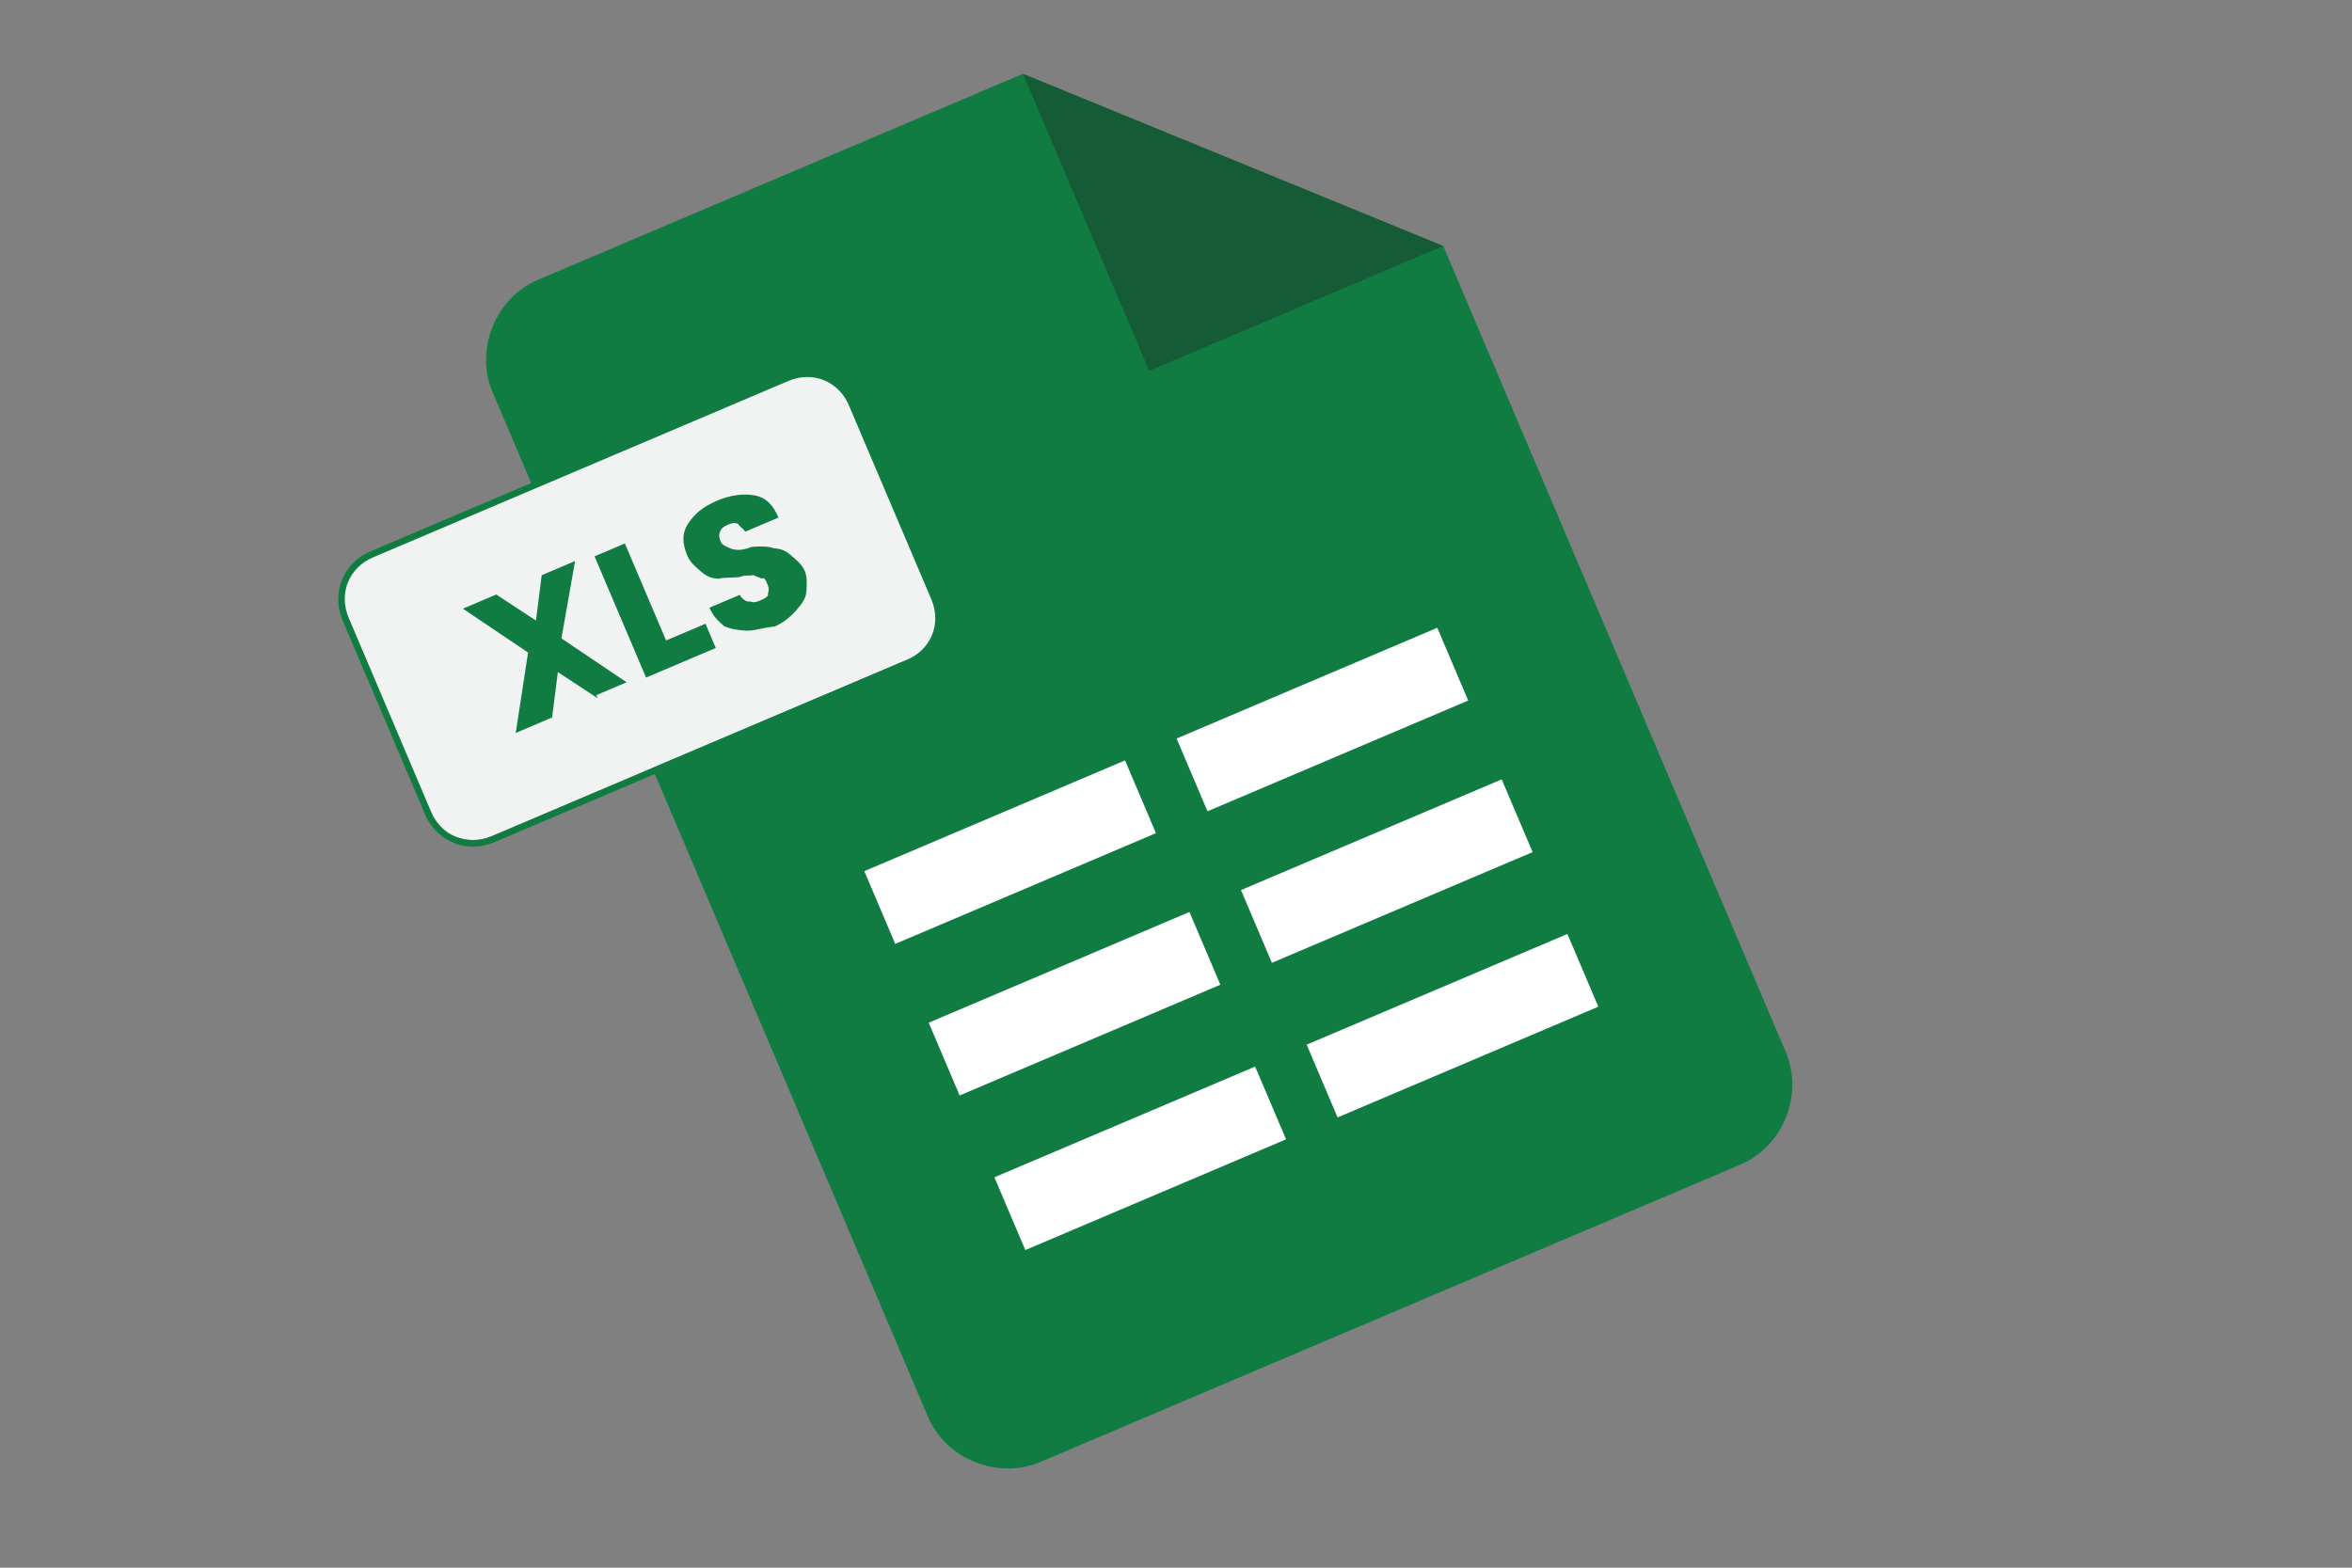 <svg xmlns="http://www.w3.org/2000/svg" xmlns:xlink="http://www.w3.org/1999/xlink" width="567" zoomAndPan="magnify" viewBox="0 0 425.25 283.5" height="378" preserveAspectRatio="xMidYMid meet" version="1.0"><rect x="0" y="0" width="425.25" height="283.5" fill="#808080" stroke="none"/><defs><clipPath id="081a23c45b"><path d="M 111 50 L 189 50 L 189 105 L 111 105 Z M 111 50 " clip-rule="nonzero"/></clipPath><clipPath id="584d745f92"><path d="M 44.926 72.121 L 237.867 -9.848 L 329.203 205.145 L 136.262 287.113 Z M 44.926 72.121 " clip-rule="nonzero"/></clipPath><clipPath id="272d806d23"><path d="M 44.926 72.121 L 237.867 -9.848 L 329.203 205.145 L 136.262 287.113 Z M 44.926 72.121 " clip-rule="nonzero"/></clipPath><clipPath id="0ea6257f0d"><path d="M 44.926 72.121 L 237.867 -9.848 L 329.203 205.145 L 136.262 287.113 Z M 44.926 72.121 " clip-rule="nonzero"/></clipPath><clipPath id="1b8573169b"><path d="M 87 13 L 325 13 L 325 266 L 87 266 Z M 87 13 " clip-rule="nonzero"/></clipPath><clipPath id="1b0ca5d38f"><path d="M 44.926 72.121 L 237.867 -9.848 L 329.203 205.145 L 136.262 287.113 Z M 44.926 72.121 " clip-rule="nonzero"/></clipPath><clipPath id="36b90b70a1"><path d="M 44.926 72.121 L 237.867 -9.848 L 329.203 205.145 L 136.262 287.113 Z M 44.926 72.121 " clip-rule="nonzero"/></clipPath><clipPath id="3b4386d278"><path d="M 44.926 72.121 L 237.867 -9.848 L 329.203 205.145 L 136.262 287.113 Z M 44.926 72.121 " clip-rule="nonzero"/></clipPath><clipPath id="d7be81232b"><path d="M 184 13 L 261 13 L 261 68 L 184 68 Z M 184 13 " clip-rule="nonzero"/></clipPath><clipPath id="1c4a9f136e"><path d="M 44.926 72.121 L 237.867 -9.848 L 329.203 205.145 L 136.262 287.113 Z M 44.926 72.121 " clip-rule="nonzero"/></clipPath><clipPath id="617b92e7f0"><path d="M 44.926 72.121 L 237.867 -9.848 L 329.203 205.145 L 136.262 287.113 Z M 44.926 72.121 " clip-rule="nonzero"/></clipPath><clipPath id="6bcbca778a"><path d="M 44.926 72.121 L 237.867 -9.848 L 329.203 205.145 L 136.262 287.113 Z M 44.926 72.121 " clip-rule="nonzero"/></clipPath><clipPath id="104c1b7a3b"><path d="M 61 67 L 170 67 L 170 152 L 61 152 Z M 61 67 " clip-rule="nonzero"/></clipPath><clipPath id="9c15d76163"><path d="M 44.926 72.121 L 237.867 -9.848 L 329.203 205.145 L 136.262 287.113 Z M 44.926 72.121 " clip-rule="nonzero"/></clipPath><clipPath id="0bfb07696b"><path d="M 44.926 72.121 L 237.867 -9.848 L 329.203 205.145 L 136.262 287.113 Z M 44.926 72.121 " clip-rule="nonzero"/></clipPath><clipPath id="61a964d380"><path d="M 44.926 72.121 L 237.867 -9.848 L 329.203 205.145 L 136.262 287.113 Z M 44.926 72.121 " clip-rule="nonzero"/></clipPath><clipPath id="7c9de3cf4d"><path d="M 61 67 L 171 67 L 171 154 L 61 154 Z M 61 67 " clip-rule="nonzero"/></clipPath><clipPath id="d6a38897f0"><path d="M 44.926 72.121 L 237.867 -9.848 L 329.203 205.145 L 136.262 287.113 Z M 44.926 72.121 " clip-rule="nonzero"/></clipPath><clipPath id="25e8c80d57"><path d="M 44.926 72.121 L 237.867 -9.848 L 329.203 205.145 L 136.262 287.113 Z M 44.926 72.121 " clip-rule="nonzero"/></clipPath><clipPath id="fd72220ef3"><path d="M 44.926 72.121 L 237.867 -9.848 L 329.203 205.145 L 136.262 287.113 Z M 44.926 72.121 " clip-rule="nonzero"/></clipPath><clipPath id="a898863ca9"><path d="M 83 101 L 114 101 L 114 133 L 83 133 Z M 83 101 " clip-rule="nonzero"/></clipPath><clipPath id="d4b699465d"><path d="M 44.926 72.121 L 237.867 -9.848 L 329.203 205.145 L 136.262 287.113 Z M 44.926 72.121 " clip-rule="nonzero"/></clipPath><clipPath id="3a37d0c444"><path d="M 44.926 72.121 L 237.867 -9.848 L 329.203 205.145 L 136.262 287.113 Z M 44.926 72.121 " clip-rule="nonzero"/></clipPath><clipPath id="7e1b1fde42"><path d="M 44.926 72.121 L 237.867 -9.848 L 329.203 205.145 L 136.262 287.113 Z M 44.926 72.121 " clip-rule="nonzero"/></clipPath><clipPath id="549a200bba"><path d="M 107 98 L 130 98 L 130 123 L 107 123 Z M 107 98 " clip-rule="nonzero"/></clipPath><clipPath id="2bc1aca1c2"><path d="M 44.926 72.121 L 237.867 -9.848 L 329.203 205.145 L 136.262 287.113 Z M 44.926 72.121 " clip-rule="nonzero"/></clipPath><clipPath id="bea71e8154"><path d="M 44.926 72.121 L 237.867 -9.848 L 329.203 205.145 L 136.262 287.113 Z M 44.926 72.121 " clip-rule="nonzero"/></clipPath><clipPath id="f28ae589e6"><path d="M 44.926 72.121 L 237.867 -9.848 L 329.203 205.145 L 136.262 287.113 Z M 44.926 72.121 " clip-rule="nonzero"/></clipPath><clipPath id="dbe6116d38"><path d="M 123 89 L 146 89 L 146 115 L 123 115 Z M 123 89 " clip-rule="nonzero"/></clipPath><clipPath id="72fecc9252"><path d="M 44.926 72.121 L 237.867 -9.848 L 329.203 205.145 L 136.262 287.113 Z M 44.926 72.121 " clip-rule="nonzero"/></clipPath><clipPath id="78eefa92c3"><path d="M 44.926 72.121 L 237.867 -9.848 L 329.203 205.145 L 136.262 287.113 Z M 44.926 72.121 " clip-rule="nonzero"/></clipPath><clipPath id="af4a3b189e"><path d="M 44.926 72.121 L 237.867 -9.848 L 329.203 205.145 L 136.262 287.113 Z M 44.926 72.121 " clip-rule="nonzero"/></clipPath><clipPath id="504f587fd6"><path d="M 156 137 L 209 137 L 209 171 L 156 171 Z M 156 137 " clip-rule="nonzero"/></clipPath><clipPath id="dd35a673df"><path d="M 44.926 72.121 L 237.867 -9.848 L 329.203 205.145 L 136.262 287.113 Z M 44.926 72.121 " clip-rule="nonzero"/></clipPath><clipPath id="4913e6d6e0"><path d="M 44.926 72.121 L 237.867 -9.848 L 329.203 205.145 L 136.262 287.113 Z M 44.926 72.121 " clip-rule="nonzero"/></clipPath><clipPath id="afd0cb71a6"><path d="M 44.926 72.121 L 237.867 -9.848 L 329.203 205.145 L 136.262 287.113 Z M 44.926 72.121 " clip-rule="nonzero"/></clipPath><clipPath id="1945c2640e"><path d="M 167 164 L 221 164 L 221 199 L 167 199 Z M 167 164 " clip-rule="nonzero"/></clipPath><clipPath id="9df66a64dc"><path d="M 44.926 72.121 L 237.867 -9.848 L 329.203 205.145 L 136.262 287.113 Z M 44.926 72.121 " clip-rule="nonzero"/></clipPath><clipPath id="bcbe50e722"><path d="M 44.926 72.121 L 237.867 -9.848 L 329.203 205.145 L 136.262 287.113 Z M 44.926 72.121 " clip-rule="nonzero"/></clipPath><clipPath id="25ccd588ba"><path d="M 44.926 72.121 L 237.867 -9.848 L 329.203 205.145 L 136.262 287.113 Z M 44.926 72.121 " clip-rule="nonzero"/></clipPath><clipPath id="8c72cc6b94"><path d="M 179 192 L 233 192 L 233 227 L 179 227 Z M 179 192 " clip-rule="nonzero"/></clipPath><clipPath id="59c9b845b3"><path d="M 44.926 72.121 L 237.867 -9.848 L 329.203 205.145 L 136.262 287.113 Z M 44.926 72.121 " clip-rule="nonzero"/></clipPath><clipPath id="48b19c928c"><path d="M 44.926 72.121 L 237.867 -9.848 L 329.203 205.145 L 136.262 287.113 Z M 44.926 72.121 " clip-rule="nonzero"/></clipPath><clipPath id="d8acd508df"><path d="M 44.926 72.121 L 237.867 -9.848 L 329.203 205.145 L 136.262 287.113 Z M 44.926 72.121 " clip-rule="nonzero"/></clipPath><clipPath id="fe82298875"><path d="M 212 113 L 266 113 L 266 147 L 212 147 Z M 212 113 " clip-rule="nonzero"/></clipPath><clipPath id="726eb37e0a"><path d="M 44.926 72.121 L 237.867 -9.848 L 329.203 205.145 L 136.262 287.113 Z M 44.926 72.121 " clip-rule="nonzero"/></clipPath><clipPath id="efa61bbf1c"><path d="M 44.926 72.121 L 237.867 -9.848 L 329.203 205.145 L 136.262 287.113 Z M 44.926 72.121 " clip-rule="nonzero"/></clipPath><clipPath id="c5b01c4f2d"><path d="M 44.926 72.121 L 237.867 -9.848 L 329.203 205.145 L 136.262 287.113 Z M 44.926 72.121 " clip-rule="nonzero"/></clipPath><clipPath id="c698ea4996"><path d="M 224 140 L 278 140 L 278 175 L 224 175 Z M 224 140 " clip-rule="nonzero"/></clipPath><clipPath id="4e8fb4433d"><path d="M 44.926 72.121 L 237.867 -9.848 L 329.203 205.145 L 136.262 287.113 Z M 44.926 72.121 " clip-rule="nonzero"/></clipPath><clipPath id="f794c67759"><path d="M 44.926 72.121 L 237.867 -9.848 L 329.203 205.145 L 136.262 287.113 Z M 44.926 72.121 " clip-rule="nonzero"/></clipPath><clipPath id="d9dcbf7c31"><path d="M 44.926 72.121 L 237.867 -9.848 L 329.203 205.145 L 136.262 287.113 Z M 44.926 72.121 " clip-rule="nonzero"/></clipPath><clipPath id="3f4e0abdf4"><path d="M 236 168 L 289 168 L 289 203 L 236 203 Z M 236 168 " clip-rule="nonzero"/></clipPath><clipPath id="f5528b29aa"><path d="M 44.926 72.121 L 237.867 -9.848 L 329.203 205.145 L 136.262 287.113 Z M 44.926 72.121 " clip-rule="nonzero"/></clipPath><clipPath id="fb8c127b27"><path d="M 44.926 72.121 L 237.867 -9.848 L 329.203 205.145 L 136.262 287.113 Z M 44.926 72.121 " clip-rule="nonzero"/></clipPath><clipPath id="239e658118"><path d="M 44.926 72.121 L 237.867 -9.848 L 329.203 205.145 L 136.262 287.113 Z M 44.926 72.121 " clip-rule="nonzero"/></clipPath></defs><g clip-path="url(#081a23c45b)"><g clip-path="url(#584d745f92)"><g clip-path="url(#272d806d23)"><g clip-path="url(#0ea6257f0d)"><path fill="#221f1f" d="M 111.957 50.18 L 135.012 104.449 L 188.727 81.629 " fill-opacity="0.35" fill-rule="nonzero"/></g></g></g></g><g clip-path="url(#1b8573169b)"><g clip-path="url(#1b0ca5d38f)"><g clip-path="url(#36b90b70a1)"><g clip-path="url(#3b4386d278)"><path fill="#107c42" d="M 184.953 13.344 L 97.254 50.602 C 89.578 53.859 85.797 63.234 89.059 70.906 L 167.77 256.191 C 171.031 263.867 180.402 267.648 188.078 264.391 L 314.695 210.598 C 322.367 207.34 326.152 197.965 322.891 190.293 L 260.945 44.477 Z M 184.953 13.344 " fill-opacity="1" fill-rule="nonzero"/></g></g></g></g><g clip-path="url(#d7be81232b)"><g clip-path="url(#1c4a9f136e)"><g clip-path="url(#617b92e7f0)"><g clip-path="url(#6bcbca778a)"><path fill="#221f1f" d="M 184.953 13.344 L 207.777 67.062 L 260.945 44.477 " fill-opacity="0.35" fill-rule="nonzero"/></g></g></g></g><g clip-path="url(#104c1b7a3b)"><g clip-path="url(#9c15d76163)"><g clip-path="url(#0bfb07696b)"><g clip-path="url(#61a964d380)"><path fill="#f1f2f2" d="M 164.523 119.09 L 88.883 151.223 C 84.5 153.086 79.031 150.879 77.168 146.492 L 62.496 111.957 C 60.633 107.574 62.84 102.105 67.227 100.242 L 142.32 68.34 C 146.703 66.477 152.172 68.684 154.035 73.07 L 168.938 108.152 C 171.352 112.305 168.91 117.227 164.523 119.09 Z M 164.523 119.09 " fill-opacity="1" fill-rule="nonzero"/></g></g></g></g><g clip-path="url(#7c9de3cf4d)"><g clip-path="url(#d6a38897f0)"><g clip-path="url(#25e8c80d57)"><g clip-path="url(#fd72220ef3)"><path fill="#107c42" d="M 164.992 120.184 L 89.348 152.32 C 84.418 154.414 78.949 152.207 76.852 147.273 L 61.949 112.191 C 59.852 107.258 62.059 101.789 66.992 99.695 L 142.086 67.793 C 147.02 65.695 152.488 67.902 154.582 72.836 L 169.488 107.922 C 171.898 112.074 169.375 118.32 164.992 120.184 Z M 67.457 100.789 C 63.074 102.652 61.184 107.34 63.047 111.727 L 77.949 146.809 C 79.812 151.195 84.5 153.086 88.883 151.223 L 163.977 119.32 C 168.363 117.457 170.254 112.773 168.391 108.387 L 153.484 73.305 C 151.625 68.918 146.938 67.027 142.551 68.887 Z M 67.457 100.789 " fill-opacity="1" fill-rule="nonzero"/></g></g></g></g><g clip-path="url(#a898863ca9)"><g clip-path="url(#d4b699465d)"><g clip-path="url(#3a37d0c444)"><g clip-path="url(#7e1b1fde42)"><path fill="#107c42" d="M 108.043 126.258 L 100.863 121.543 L 99.82 129.75 L 93.242 132.547 L 95.477 118.008 L 83.695 110.07 L 89.723 107.508 L 96.902 112.223 L 97.945 104.016 L 103.977 101.453 L 101.508 115.445 L 113.293 123.383 L 107.809 125.711 Z M 108.043 126.258 " fill-opacity="1" fill-rule="nonzero"/></g></g></g></g><g clip-path="url(#549a200bba)"><g clip-path="url(#2bc1aca1c2)"><g clip-path="url(#bea71e8154)"><g clip-path="url(#f28ae589e6)"><path fill="#107c42" d="M 120.43 115.82 L 127.555 112.793 L 129.418 117.176 L 116.812 122.531 L 107.496 100.605 L 112.98 98.277 Z M 120.43 115.82 " fill-opacity="1" fill-rule="nonzero"/></g></g></g></g><g clip-path="url(#dbe6116d38)"><g clip-path="url(#72fecc9252)"><g clip-path="url(#78eefa92c3)"><g clip-path="url(#af4a3b189e)"><path fill="#107c42" d="M 135.215 114.066 C 133.887 113.984 132.559 113.902 130.996 113.273 C 129.98 112.41 128.969 111.543 128.27 109.898 L 133.75 107.57 C 133.984 108.121 134.996 108.984 135.547 108.75 C 136.328 109.066 136.875 108.832 137.422 108.602 C 137.973 108.367 139.066 107.902 138.836 107.352 C 139.148 106.57 138.918 106.023 138.684 105.477 C 138.449 104.926 138.219 104.379 137.672 104.613 C 136.891 104.297 136.891 104.297 136.109 103.98 C 135.559 104.215 134.777 103.898 133.684 104.363 C 131.805 104.516 130.477 104.434 129.93 104.664 C 128.598 104.582 127.816 104.27 126.805 103.406 C 125.789 102.543 124.777 101.676 124.309 100.582 C 123.379 98.387 123.227 96.512 124.406 94.715 C 125.586 92.922 126.996 91.676 129.738 90.512 C 131.93 89.578 134.355 89.195 136.465 89.594 C 138.574 89.992 139.824 91.402 140.754 93.594 L 134.727 96.156 C 134.492 95.609 133.711 95.293 133.477 94.746 C 132.695 94.43 132.148 94.664 131.602 94.895 C 131.051 95.129 130.504 95.363 130.188 96.141 C 129.875 96.922 130.105 97.473 130.34 98.02 C 130.574 98.566 131.355 98.883 132.133 99.199 C 132.914 99.516 134.246 99.598 135.891 98.898 C 137.766 98.746 139.094 98.828 139.875 99.145 C 141.207 99.227 141.988 99.543 143 100.406 C 144.016 101.27 145.027 102.133 145.496 103.23 C 145.961 104.324 145.879 105.656 145.797 106.984 C 145.715 108.312 144.848 109.328 143.984 110.34 C 143.121 111.355 141.711 112.602 140.066 113.301 C 138.191 113.453 137.094 113.918 135.215 114.066 Z M 135.215 114.066 " fill-opacity="1" fill-rule="nonzero"/></g></g></g></g><g clip-path="url(#504f587fd6)"><g clip-path="url(#dd35a673df)"><g clip-path="url(#4913e6d6e0)"><g clip-path="url(#afd0cb71a6)"><path fill="#ffffff" d="M 156.273 157.539 L 203.41 137.512 L 209 150.668 L 161.863 170.695 Z M 156.273 157.539 " fill-opacity="1" fill-rule="nonzero"/></g></g></g></g><g clip-path="url(#1945c2640e)"><g clip-path="url(#9df66a64dc)"><g clip-path="url(#bcbe50e722)"><g clip-path="url(#25ccd588ba)"><path fill="#ffffff" d="M 167.918 184.945 L 215.055 164.922 L 220.645 178.078 L 173.504 198.102 Z M 167.918 184.945 " fill-opacity="1" fill-rule="nonzero"/></g></g></g></g><g clip-path="url(#8c72cc6b94)"><g clip-path="url(#59c9b845b3)"><g clip-path="url(#48b19c928c)"><g clip-path="url(#d8acd508df)"><path fill="#ffffff" d="M 179.793 212.902 L 226.934 192.879 L 232.523 206.035 L 185.383 226.059 Z M 179.793 212.902 " fill-opacity="1" fill-rule="nonzero"/></g></g></g></g><g clip-path="url(#fe82298875)"><g clip-path="url(#726eb37e0a)"><g clip-path="url(#efa61bbf1c)"><g clip-path="url(#c5b01c4f2d)"><path fill="#ffffff" d="M 212.73 133.555 L 259.867 113.527 L 265.457 126.684 L 218.32 146.711 Z M 212.73 133.555 " fill-opacity="1" fill-rule="nonzero"/></g></g></g></g><g clip-path="url(#c698ea4996)"><g clip-path="url(#4e8fb4433d)"><g clip-path="url(#f794c67759)"><g clip-path="url(#d9dcbf7c31)"><path fill="#ffffff" d="M 224.375 160.961 L 271.512 140.938 L 277.102 154.094 L 229.961 174.117 Z M 224.375 160.961 " fill-opacity="1" fill-rule="nonzero"/></g></g></g></g><g clip-path="url(#3f4e0abdf4)"><g clip-path="url(#f5528b29aa)"><g clip-path="url(#fb8c127b27)"><g clip-path="url(#239e658118)"><path fill="#ffffff" d="M 236.25 188.918 L 283.391 168.895 L 288.98 182.051 L 241.84 202.074 Z M 236.25 188.918 " fill-opacity="1" fill-rule="nonzero"/></g></g></g></g></svg>